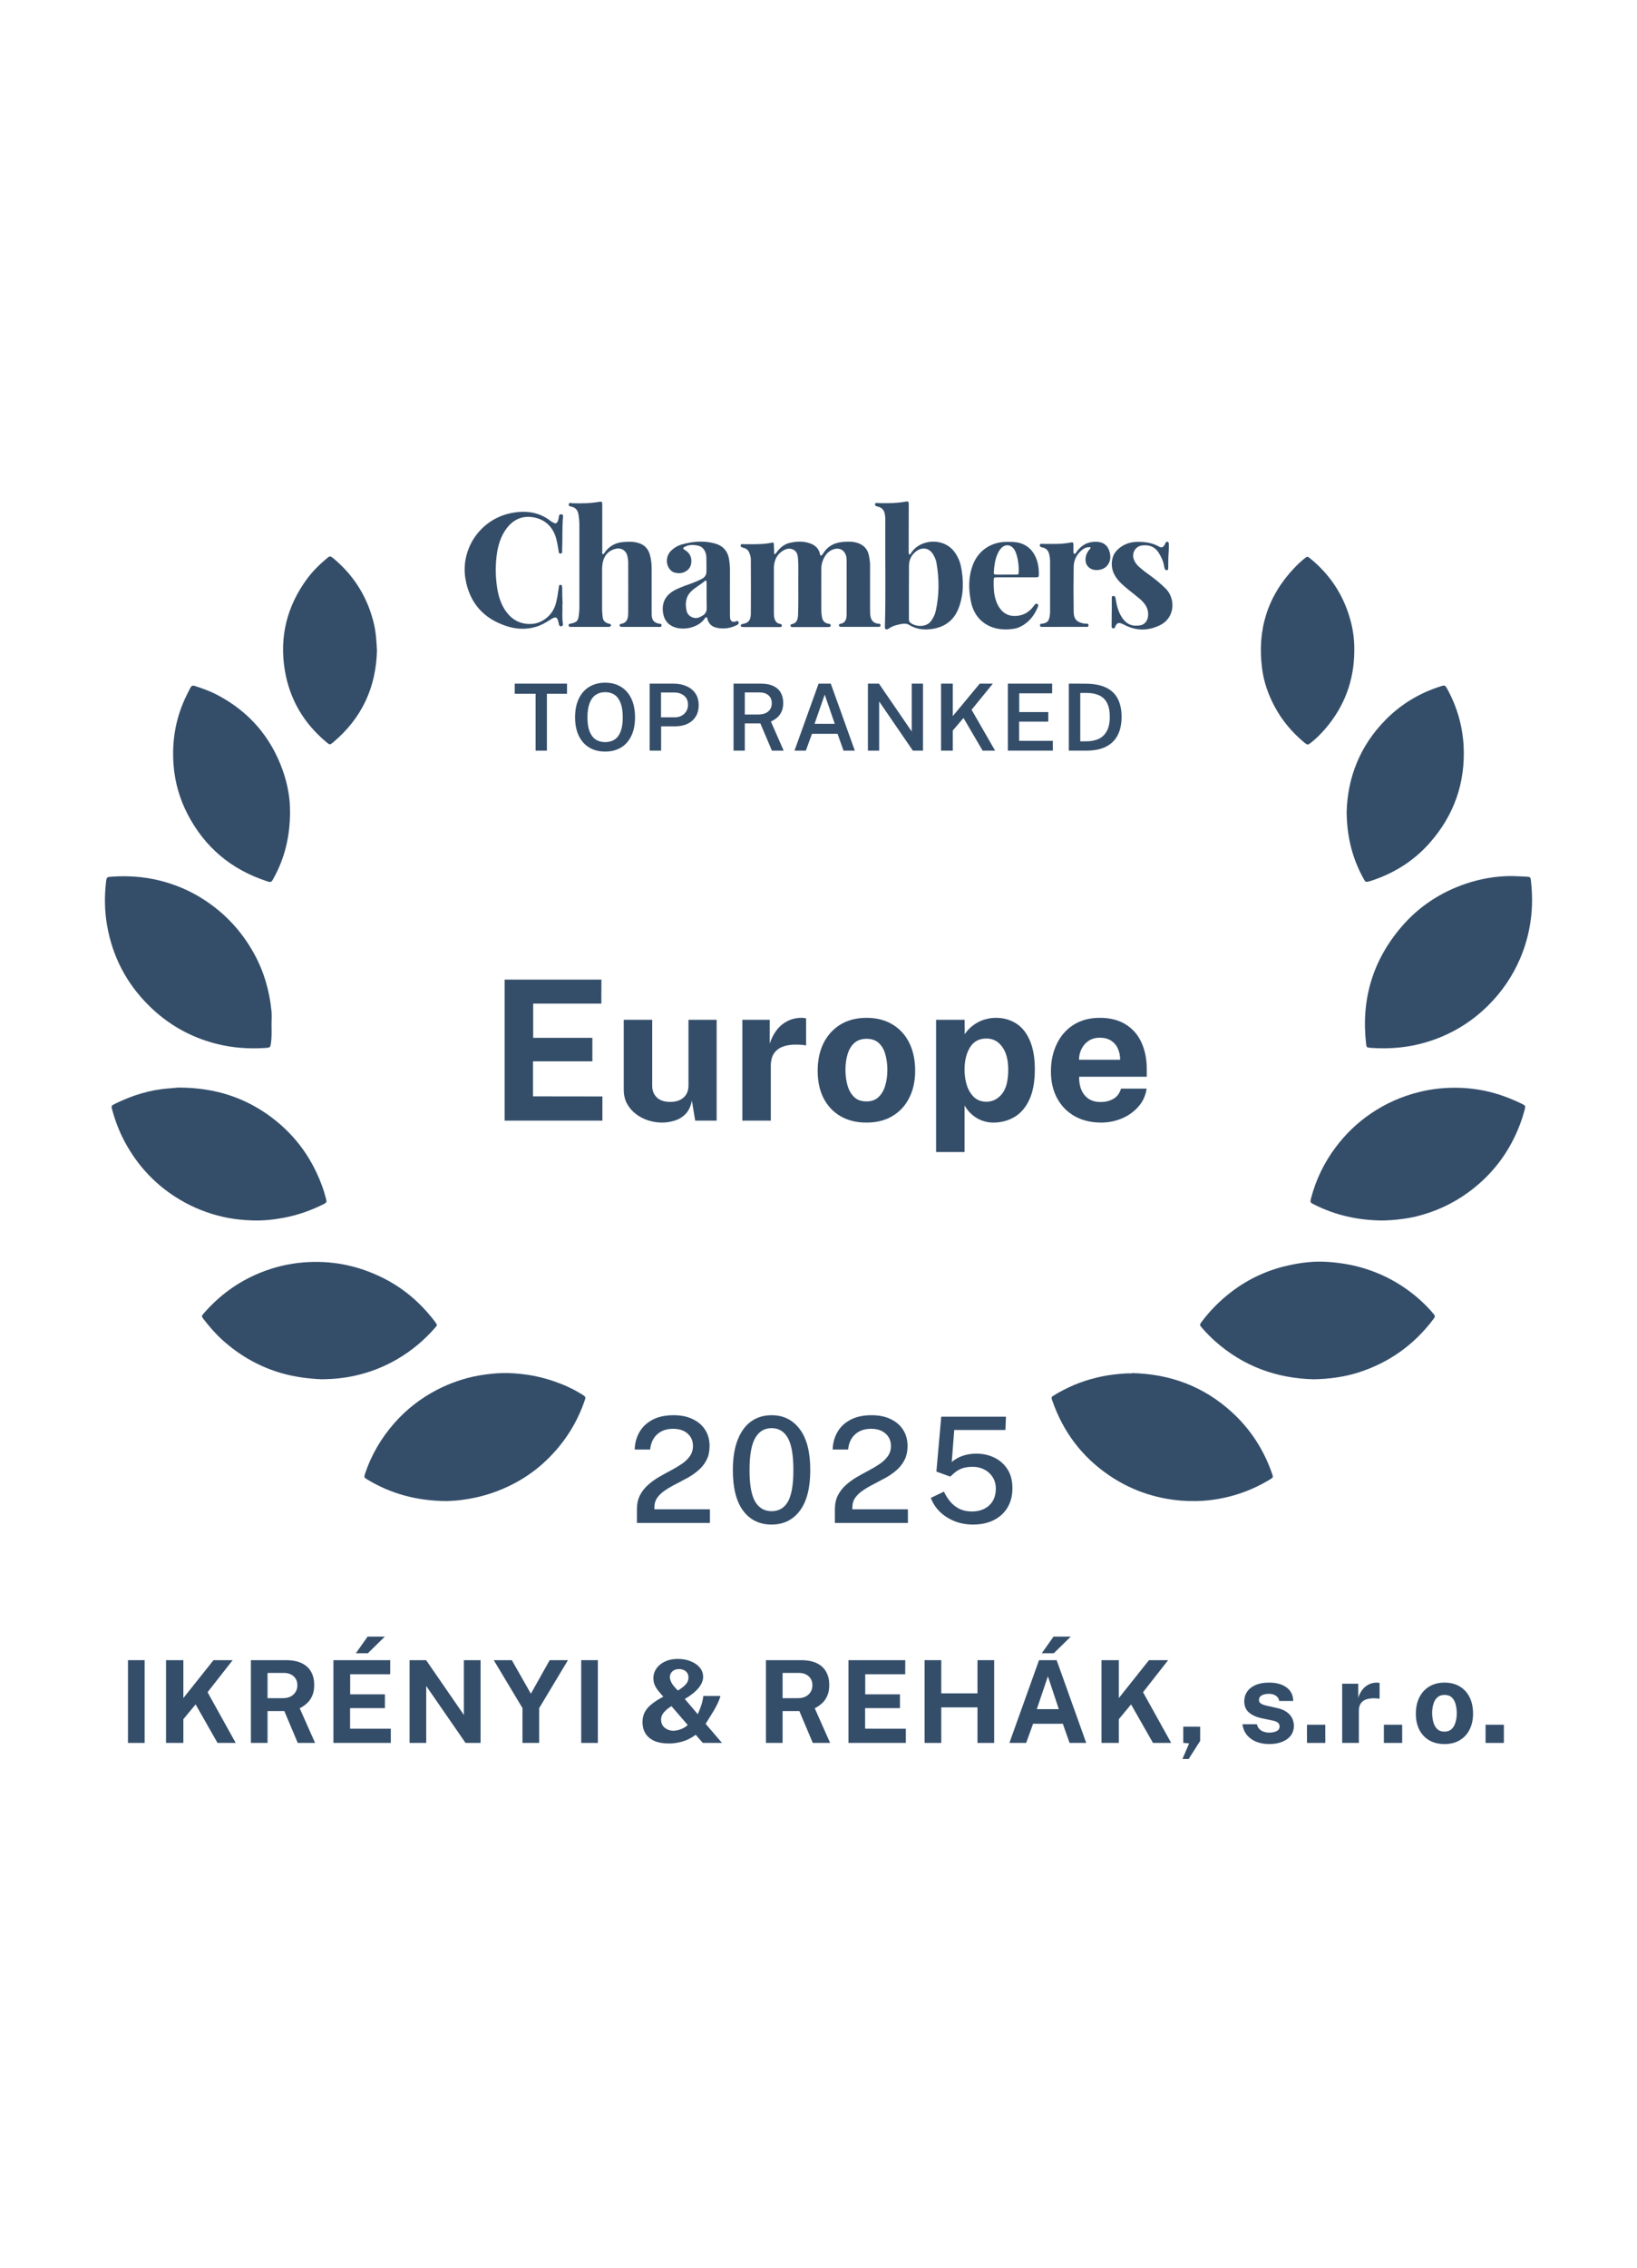 <svg width="156" height="216" viewBox="0 0 156 216" fill="none" xmlns="http://www.w3.org/2000/svg">
<rect width="156" height="216" fill="white"/>
<path d="M17.2 103.594C20.532 103.625 23.396 104.554 25.914 106.458C28.241 108.217 29.853 110.505 30.797 113.261C30.912 113.591 30.989 113.929 31.089 114.259C31.143 114.443 31.112 114.551 30.928 114.651C29.676 115.288 28.371 115.749 26.997 116.002C26.037 116.179 25.077 116.278 24.11 116.248C23.142 116.225 22.175 116.117 21.23 115.902C19.787 115.572 18.436 115.035 17.161 114.282C14.896 112.939 13.146 111.096 11.894 108.769C11.372 107.802 10.988 106.781 10.696 105.729C10.589 105.337 10.597 105.322 10.942 105.145C12.578 104.339 14.274 103.802 16.102 103.671C16.524 103.641 16.939 103.579 17.184 103.594H17.2Z" fill="#344E6A"/>
<path d="M30.689 131.379C29.453 131.325 28.133 131.172 26.827 130.795C24.701 130.181 22.835 129.114 21.192 127.632C20.524 127.026 19.94 126.35 19.395 125.644C19.195 125.383 19.195 125.352 19.41 125.106C20.915 123.379 22.712 122.066 24.839 121.213C26.152 120.684 27.511 120.361 28.916 120.246C31.542 120.031 34.029 120.515 36.394 121.674C38.36 122.634 39.987 124.008 41.331 125.736C41.392 125.813 41.454 125.897 41.508 125.974C41.677 126.212 41.677 126.219 41.477 126.45C40.425 127.663 39.212 128.676 37.822 129.483C36.563 130.212 35.227 130.726 33.807 131.041C32.832 131.256 31.81 131.364 30.689 131.379Z" fill="#344E6A"/>
<path d="M125.213 131.379C121.666 131.295 118.503 130.151 115.808 127.763C115.37 127.372 114.963 126.957 114.579 126.519C114.295 126.204 114.295 126.197 114.548 125.859C115.347 124.799 116.276 123.87 117.328 123.064C118.933 121.836 120.721 120.999 122.687 120.553C123.923 120.269 125.19 120.108 126.465 120.193C127.624 120.269 128.76 120.446 129.874 120.776C131.847 121.36 133.605 122.327 135.156 123.671C135.663 124.108 136.139 124.592 136.569 125.099C136.791 125.36 136.791 125.391 136.576 125.675C134.749 128.101 132.384 129.782 129.49 130.719C128.115 131.157 126.687 131.349 125.213 131.379Z" fill="#344E6A"/>
<path d="M131.793 116.254C129.382 116.239 127.248 115.747 125.236 114.734C124.844 114.534 124.837 114.534 124.944 114.112C125.405 112.361 126.18 110.757 127.263 109.306C128.2 108.046 129.313 106.972 130.603 106.089C132.031 105.106 133.59 104.422 135.271 104.008C136.553 103.693 137.843 103.57 139.156 103.616C140.4 103.662 141.628 103.87 142.819 104.246C143.571 104.484 144.285 104.783 144.991 105.121C145.383 105.313 145.391 105.321 145.283 105.751C145.038 106.664 144.707 107.547 144.285 108.4C143.256 110.496 141.782 112.223 139.901 113.59C138.396 114.68 136.73 115.44 134.918 115.878C133.835 116.124 132.737 116.231 131.793 116.254Z" fill="#344E6A"/>
<path d="M25.875 97.567C25.883 98.166 25.906 98.764 25.822 99.356C25.768 99.755 25.737 99.786 25.33 99.816C23.718 99.924 22.129 99.816 20.562 99.409C18.098 98.772 15.963 97.551 14.166 95.762C12.04 93.651 10.719 91.102 10.205 88.154C9.967 86.802 9.944 85.436 10.097 84.069C10.159 83.524 10.174 83.531 10.696 83.501C12.193 83.401 13.675 83.501 15.142 83.854C16.685 84.23 18.136 84.844 19.464 85.712C21.484 87.025 23.065 88.745 24.225 90.856C25.154 92.545 25.676 94.365 25.868 96.269C25.914 96.692 25.875 97.129 25.875 97.567Z" fill="#344E6A"/>
<path d="M144.077 83.446C144.561 83.461 145.045 83.476 145.528 83.507C145.828 83.522 145.859 83.576 145.889 83.868C146.035 85.12 146.043 86.371 145.874 87.623C145.705 88.889 145.367 90.126 144.86 91.308C144.123 93.02 143.087 94.525 141.759 95.83C140.062 97.496 138.05 98.663 135.762 99.316C134.111 99.792 132.422 99.93 130.71 99.815C130.649 99.815 130.587 99.807 130.526 99.8C130.242 99.761 130.226 99.754 130.188 99.454C129.696 95.239 130.794 91.5 133.559 88.275C135.209 86.348 137.275 84.997 139.678 84.175C141.106 83.699 142.572 83.438 144.077 83.446Z" fill="#344E6A"/>
<path d="M107.853 130.788C111.5 130.865 114.71 132.047 117.42 134.535C119.186 136.155 120.445 138.113 121.228 140.378C121.343 140.708 121.336 140.723 121.029 140.915C119.301 141.967 117.435 142.62 115.439 142.873C114.479 142.996 113.512 143.011 112.537 142.934C110.003 142.719 107.684 141.906 105.596 140.462C103.07 138.711 101.319 136.37 100.306 133.483C100.29 133.437 100.267 133.391 100.252 133.345C100.183 133.099 100.198 133.053 100.413 132.922C101.051 132.531 101.711 132.193 102.402 131.901C103.753 131.341 105.166 131.003 106.617 130.872C107.024 130.834 107.431 130.803 107.846 130.819L107.853 130.788Z" fill="#344E6A"/>
<path d="M42.598 142.982C39.688 142.959 37.232 142.276 34.967 140.902C34.698 140.74 34.682 140.702 34.782 140.387C35.389 138.567 36.341 136.955 37.608 135.519C38.752 134.229 40.088 133.193 41.616 132.394C42.867 131.749 44.188 131.281 45.578 131.028C46.545 130.859 47.52 130.759 48.503 130.79C49.992 130.836 51.444 131.097 52.849 131.588C53.755 131.903 54.622 132.295 55.444 132.809C55.835 133.055 55.843 133.055 55.689 133.485C55.144 135.051 54.353 136.479 53.301 137.761C51.72 139.704 49.762 141.117 47.42 142.015C46.368 142.422 45.293 142.691 44.18 142.844C43.574 142.944 42.952 142.952 42.598 142.982Z" fill="#344E6A"/>
<path d="M27.642 77.251C27.642 79.724 27.12 81.766 26.06 83.678C25.86 84.046 25.814 84.069 25.415 83.931C22.029 82.818 19.495 80.691 17.86 77.52C17.123 76.092 16.685 74.564 16.547 72.967C16.348 70.564 16.747 68.268 17.845 66.103C17.945 65.911 18.029 65.727 18.129 65.535C18.252 65.312 18.344 65.266 18.582 65.343C19.327 65.581 20.064 65.85 20.755 66.218C23.741 67.8 25.807 70.188 26.943 73.374C27.419 74.718 27.657 76.115 27.634 77.259L27.642 77.251Z" fill="#344E6A"/>
<path d="M128.33 77.343C128.422 74.042 129.597 71.047 132.038 68.567C133.535 67.047 135.309 65.995 137.336 65.358C137.674 65.25 137.728 65.281 137.896 65.581C138.833 67.285 139.371 69.105 139.478 71.047C139.655 74.548 138.58 77.627 136.269 80.261C134.733 82.011 132.821 83.201 130.61 83.915C130.556 83.931 130.487 83.954 130.426 83.962C130.149 84.023 130.126 84.015 129.98 83.762C129.451 82.825 129.051 81.842 128.775 80.806C128.491 79.723 128.345 78.618 128.33 77.343Z" fill="#344E6A"/>
<path d="M35.926 61.887C35.85 65.465 34.483 68.405 31.765 70.693C31.435 70.97 31.435 70.962 31.105 70.693C28.932 68.881 27.588 66.586 27.135 63.806C26.621 60.643 27.35 57.733 29.254 55.145C29.807 54.393 30.475 53.74 31.197 53.141C31.412 52.957 31.504 52.965 31.719 53.141C33.738 54.8 35.044 56.911 35.642 59.453C35.834 60.267 35.873 61.096 35.919 61.894L35.926 61.887Z" fill="#344E6A"/>
<path d="M129.06 62.032C129.037 64.812 128.131 67.261 126.326 69.38C125.904 69.871 125.451 70.332 124.944 70.731C124.637 70.977 124.599 70.977 124.307 70.739C123.125 69.756 122.157 68.612 121.443 67.253C120.844 66.125 120.43 64.927 120.269 63.66C119.8 60.005 120.775 56.804 123.332 54.109C123.639 53.779 123.969 53.479 124.315 53.195C124.568 52.988 124.607 52.988 124.852 53.187C126.849 54.807 128.154 56.88 128.768 59.368C128.983 60.243 129.075 61.134 129.06 62.032Z" fill="#344E6A"/>
<path d="M73.778 52.789C73.963 52.751 73.978 52.643 74.039 52.566C74.37 52.136 74.769 51.814 75.299 51.699C75.913 51.561 76.535 51.538 77.141 51.737C77.656 51.906 78.032 52.221 78.139 52.782C78.147 52.828 78.155 52.881 78.209 52.904C78.278 52.927 78.324 52.889 78.362 52.835C78.393 52.797 78.416 52.758 78.447 52.712C78.869 52.021 79.521 51.691 80.297 51.622C80.788 51.576 81.287 51.561 81.771 51.73C82.316 51.929 82.669 52.298 82.792 52.866C82.869 53.219 82.923 53.572 82.915 53.941C82.907 55.346 82.915 56.751 82.915 58.156C82.915 58.34 82.915 58.532 82.954 58.709C83.023 59.085 83.237 59.338 83.629 59.4C83.744 59.415 83.921 59.392 83.913 59.561C83.898 59.753 83.714 59.707 83.583 59.707C82.477 59.715 81.372 59.707 80.266 59.707C80.22 59.707 80.166 59.707 80.113 59.707C80.036 59.699 79.967 59.669 79.951 59.584C79.936 59.5 79.982 59.431 80.067 59.423C80.604 59.338 80.673 58.939 80.681 58.509C80.689 56.797 80.681 55.077 80.681 53.365C80.681 53.204 80.665 53.042 80.612 52.889C80.466 52.428 80.043 52.175 79.567 52.282C79.16 52.382 78.846 52.613 78.631 52.958C78.4 53.327 78.27 53.726 78.27 54.156C78.262 55.499 78.27 56.843 78.27 58.187C78.27 58.409 78.301 58.632 78.347 58.855C78.416 59.147 78.592 59.338 78.892 59.4C78.953 59.415 79.015 59.415 79.076 59.438C79.145 59.454 79.16 59.515 79.16 59.584C79.16 59.653 79.122 59.707 79.053 59.715C78.992 59.722 78.93 59.73 78.869 59.73C77.802 59.73 76.727 59.73 75.659 59.73C75.613 59.73 75.56 59.73 75.506 59.73C75.429 59.73 75.352 59.707 75.337 59.615C75.322 59.53 75.36 59.461 75.452 59.454C75.936 59.354 76.028 59.008 76.051 58.586C76.097 57.457 76.066 56.321 76.074 55.192C76.074 54.547 76.097 53.903 76.051 53.25C76.028 52.874 75.959 52.52 75.575 52.344C75.168 52.152 74.784 52.313 74.462 52.559C74.039 52.866 73.832 53.319 73.763 53.833C73.748 53.933 73.748 54.033 73.748 54.133C73.748 55.53 73.748 56.92 73.748 58.31C73.748 58.509 73.748 58.709 73.801 58.901C73.87 59.154 74.001 59.354 74.285 59.415C74.392 59.438 74.531 59.454 74.5 59.607C74.477 59.761 74.339 59.73 74.224 59.73C73.118 59.73 72.012 59.73 70.907 59.73C70.845 59.73 70.784 59.722 70.722 59.715C70.653 59.707 70.6 59.676 70.592 59.607C70.584 59.523 70.63 59.469 70.715 59.446C70.738 59.438 70.761 59.438 70.792 59.431C71.367 59.331 71.544 59.024 71.552 58.448C71.567 56.736 71.559 55.016 71.552 53.304C71.552 53.089 71.498 52.881 71.421 52.689C71.337 52.451 71.183 52.29 70.938 52.206C70.899 52.19 70.868 52.19 70.83 52.175C70.715 52.136 70.553 52.106 70.584 51.945C70.615 51.76 70.784 51.837 70.891 51.837C71.621 51.837 72.358 51.86 73.087 51.768C73.195 51.753 73.31 51.745 73.417 51.714C73.732 51.645 73.748 51.653 73.748 51.991C73.771 52.244 73.771 52.505 73.778 52.789Z" fill="#344E6A"/>
<path d="M57.455 52.795C57.585 52.749 57.624 52.626 57.685 52.542C58.123 51.981 58.706 51.674 59.413 51.628C59.881 51.59 60.357 51.574 60.818 51.713C61.44 51.889 61.808 52.312 61.954 52.926C62.054 53.325 62.1 53.732 62.1 54.147C62.1 55.513 62.1 56.88 62.1 58.247C62.1 58.385 62.1 58.523 62.108 58.654C62.146 59.091 62.338 59.298 62.76 59.398C62.875 59.421 63.052 59.391 63.044 59.559C63.037 59.767 62.852 59.713 62.73 59.713C61.608 59.713 60.495 59.713 59.374 59.713C59.313 59.713 59.251 59.713 59.19 59.705C59.121 59.698 59.067 59.667 59.052 59.598C59.036 59.514 59.075 59.444 59.159 59.429C59.804 59.329 59.866 58.846 59.866 58.339C59.873 56.749 59.866 55.152 59.866 53.563C59.866 53.348 59.827 53.141 59.781 52.933C59.658 52.434 59.205 52.158 58.699 52.266C58.008 52.419 57.601 52.864 57.447 53.548C57.393 53.793 57.378 54.039 57.378 54.292C57.378 55.552 57.378 56.803 57.378 58.062C57.378 58.3 57.409 58.531 57.432 58.769C57.462 59.091 57.639 59.291 57.946 59.383C58.015 59.406 58.1 59.414 58.161 59.452C58.253 59.506 58.23 59.659 58.13 59.69C58.054 59.713 57.961 59.713 57.877 59.713C56.748 59.713 55.612 59.713 54.483 59.713C54.422 59.713 54.361 59.713 54.299 59.705C54.23 59.698 54.192 59.652 54.192 59.575C54.184 59.49 54.215 59.429 54.307 59.414C54.322 59.414 54.33 59.414 54.345 59.414C55.013 59.26 55.105 59.153 55.174 58.477C55.19 58.277 55.213 58.078 55.213 57.878C55.213 55.267 55.213 52.657 55.213 50.047C55.213 49.686 55.182 49.325 55.121 48.972C55.051 48.603 54.859 48.365 54.491 48.265C54.361 48.227 54.145 48.234 54.207 48.012C54.261 47.828 54.437 47.935 54.568 47.935C55.405 47.958 56.234 47.95 57.055 47.805C57.363 47.751 57.393 47.782 57.393 48.096C57.393 49.563 57.393 51.029 57.393 52.496C57.386 52.596 57.34 52.695 57.455 52.795Z" fill="#344E6A"/>
<path d="M86.639 52.827C86.762 52.819 86.785 52.742 86.823 52.673C87.73 51.283 90.04 51.168 91.046 52.696C91.292 53.065 91.469 53.456 91.561 53.886C91.845 55.238 91.853 56.581 91.369 57.886C90.947 59.023 90.11 59.699 88.897 59.898C88.098 60.029 87.338 59.952 86.632 59.522C86.416 59.391 86.178 59.391 85.941 59.43C85.534 59.499 85.134 59.591 84.781 59.821C84.72 59.86 84.658 59.906 84.589 59.929C84.436 59.99 84.351 59.937 84.328 59.775C84.32 59.737 84.328 59.699 84.328 59.668C84.42 56.504 84.344 53.333 84.367 50.162C84.367 49.924 84.367 49.694 84.367 49.456C84.367 49.303 84.351 49.157 84.328 49.011C84.267 48.635 84.082 48.366 83.691 48.266C83.629 48.251 83.568 48.235 83.507 48.212C83.407 48.174 83.376 48.105 83.391 48.005C83.407 47.913 83.491 47.905 83.568 47.905C83.706 47.913 83.844 47.928 83.975 47.928C84.75 47.936 85.51 47.928 86.278 47.782C86.562 47.728 86.601 47.767 86.601 48.059C86.601 49.594 86.593 51.145 86.593 52.681C86.616 52.727 86.632 52.765 86.639 52.827ZM86.616 56.358C86.616 57.203 86.616 58.048 86.616 58.892C86.616 59.038 86.601 59.184 86.739 59.299C87.207 59.714 88.267 59.783 88.72 59.161C88.935 58.869 89.096 58.547 89.173 58.194C89.511 56.673 89.511 55.145 89.242 53.61C89.196 53.333 89.081 53.088 88.95 52.85C88.574 52.182 87.883 52.059 87.276 52.535C86.847 52.88 86.624 53.333 86.624 53.894C86.616 54.715 86.616 55.529 86.616 56.358Z" fill="#344E6A"/>
<path d="M53.593 57.548C53.623 58.154 53.539 58.769 53.639 59.375C53.662 59.506 53.647 59.636 53.477 59.652C53.309 59.667 53.278 59.544 53.255 59.414C53.117 58.73 52.986 58.669 52.41 59.045C51.98 59.322 51.543 59.575 51.044 59.713C50.115 59.982 49.193 59.936 48.295 59.644C46.068 58.93 44.732 57.41 44.348 55.099C43.895 52.312 45.73 49.471 48.709 48.872C50.038 48.603 51.335 48.741 52.464 49.617C52.533 49.67 52.602 49.717 52.687 49.755C52.963 49.916 53.063 49.878 53.186 49.571C53.239 49.44 53.239 49.309 53.263 49.171C53.286 49.041 53.355 48.979 53.493 48.987C53.647 49.002 53.669 49.094 53.654 49.217C53.562 50.269 53.616 51.329 53.57 52.381C53.562 52.519 53.631 52.718 53.408 52.726C53.217 52.734 53.247 52.542 53.224 52.411C53.147 51.981 53.086 51.551 52.955 51.137C52.625 50.139 51.934 49.502 50.928 49.294C49.853 49.072 48.94 49.44 48.272 50.338C47.719 51.075 47.466 51.928 47.343 52.818C47.212 53.801 47.212 54.776 47.343 55.759C47.45 56.581 47.658 57.371 48.111 58.078C48.709 59.007 49.569 59.498 50.683 59.429C51.627 59.375 52.656 58.646 52.963 57.51C53.094 57.026 53.17 56.542 53.239 56.043C53.247 55.966 53.255 55.889 53.27 55.82C53.286 55.751 53.332 55.713 53.401 55.705C53.493 55.698 53.539 55.751 53.554 55.836C53.57 55.905 53.577 55.982 53.577 56.059C53.577 56.557 53.585 57.049 53.616 57.548H53.593Z" fill="#344E6A"/>
<path d="M67.313 58.793C67.252 58.793 67.221 58.832 67.19 58.87C66.638 59.73 65.309 60.052 64.388 59.776C63.697 59.569 63.305 59.108 63.19 58.402C63.029 57.35 63.459 56.62 64.434 56.144C64.925 55.899 65.448 55.737 65.962 55.545C66.277 55.43 66.584 55.292 66.883 55.139C67.175 54.985 67.329 54.747 67.321 54.417C67.321 53.971 67.329 53.519 67.313 53.073C67.298 52.536 67.006 52.083 66.561 51.983C66.138 51.883 65.693 51.86 65.286 52.067C65.056 52.182 65.048 52.252 65.263 52.382C65.724 52.666 65.931 53.066 65.877 53.603C65.847 53.887 65.732 54.125 65.509 54.309C65.125 54.624 64.687 54.655 64.242 54.524C63.82 54.394 63.513 53.841 63.551 53.357C63.574 52.996 63.712 52.689 63.981 52.428C64.257 52.167 64.58 51.975 64.941 51.868C65.985 51.568 67.044 51.476 68.104 51.76C68.864 51.96 69.34 52.459 69.478 53.265C69.532 53.611 69.563 53.956 69.563 54.302C69.555 55.699 69.563 57.089 69.563 58.478C69.563 58.617 69.555 58.755 69.578 58.885C69.617 59.169 69.801 59.285 70.077 59.208C70.2 59.169 70.323 59.077 70.377 59.262C70.423 59.415 70.331 59.484 70.208 59.546C69.594 59.845 68.956 59.945 68.288 59.791C67.828 59.692 67.544 59.415 67.413 58.97C67.398 58.908 67.405 58.824 67.313 58.793ZM67.252 55.269C66.791 55.691 66.231 55.937 65.808 56.39C65.639 56.567 65.517 56.759 65.448 56.989C65.325 57.38 65.34 57.78 65.424 58.164C65.501 58.517 65.739 58.739 66.093 58.839C66.415 58.931 66.676 58.801 66.937 58.647C67.213 58.486 67.359 58.256 67.344 57.918C67.329 57.127 67.336 56.329 67.336 55.538C67.329 55.469 67.352 55.392 67.252 55.269Z" fill="#344E6A"/>
<path d="M96.851 54.992C96.244 54.992 95.63 54.992 95.023 54.992C94.724 54.992 94.701 55.007 94.693 55.307C94.686 55.929 94.701 56.543 94.893 57.149C95 57.487 95.154 57.794 95.376 58.063C95.691 58.439 96.098 58.654 96.605 58.67C97.403 58.693 98.025 58.378 98.494 57.748C98.555 57.672 98.601 57.579 98.693 57.526C98.755 57.487 98.816 57.503 98.87 57.533C98.924 57.564 98.947 57.626 98.939 57.695C98.931 57.733 98.924 57.764 98.908 57.802C98.563 58.639 98.041 59.307 97.212 59.706C96.951 59.837 96.666 59.89 96.39 59.921C94.486 60.151 92.912 59.215 92.528 57.311C92.29 56.136 92.275 54.961 92.704 53.817C93.219 52.435 94.471 51.606 95.937 51.614C96.375 51.614 96.805 51.606 97.227 51.736C97.872 51.936 98.332 52.343 98.632 52.934C98.908 53.479 99.001 54.071 99.001 54.669C99.001 54.961 98.97 54.992 98.678 54.992C98.071 54.992 97.457 54.992 96.851 54.992ZM95.899 54.731C96.19 54.731 96.498 54.731 96.789 54.731C97.058 54.731 97.073 54.715 97.081 54.47C97.096 53.909 97.035 53.356 96.866 52.819C96.82 52.65 96.751 52.489 96.659 52.343C96.336 51.844 95.776 51.798 95.384 52.243C95.261 52.381 95.162 52.543 95.085 52.712C94.824 53.272 94.747 53.879 94.709 54.477C94.693 54.693 94.731 54.731 94.969 54.731C95.277 54.739 95.591 54.731 95.899 54.731Z" fill="#344E6A"/>
<path d="M105.948 58.316C105.948 57.878 105.948 57.448 105.948 57.011C105.948 56.903 105.925 56.765 106.102 56.765C106.248 56.765 106.286 56.865 106.309 56.987C106.348 57.179 106.378 57.379 106.417 57.571C106.547 58.147 106.762 58.684 107.169 59.13C107.599 59.59 108.137 59.667 108.712 59.552C109.089 59.475 109.357 59.122 109.403 58.715C109.449 58.316 109.365 57.947 109.142 57.617C108.989 57.387 108.797 57.195 108.59 57.018C107.952 56.481 107.261 56.005 106.685 55.406C106.087 54.769 105.802 54.031 106.025 53.148C106.148 52.695 106.44 52.358 106.816 52.097C107.277 51.774 107.799 51.62 108.359 51.613C109.073 51.605 109.772 51.682 110.409 52.043C110.709 52.212 110.847 52.15 111.008 51.851C111.031 51.805 111.047 51.759 111.07 51.713C111.108 51.644 111.162 51.59 111.246 51.605C111.354 51.62 111.384 51.705 111.384 51.797C111.384 52.058 111.392 52.319 111.369 52.58C111.331 53.049 111.331 53.525 111.331 53.993C111.331 54.054 111.331 54.116 111.323 54.177C111.315 54.246 111.277 54.3 111.215 54.308C111.139 54.323 111.054 54.292 111.023 54.231C110.977 54.131 110.947 54.016 110.931 53.916C110.862 53.456 110.663 53.041 110.417 52.649C110.041 52.05 109.473 51.866 108.805 51.958C108.213 52.043 107.852 52.657 108.029 53.218C108.129 53.532 108.313 53.793 108.567 54.008C108.927 54.331 109.319 54.615 109.711 54.899C110.202 55.26 110.67 55.651 111.1 56.081C112.006 56.98 112.037 58.838 110.509 59.567C109.473 60.066 108.405 60.105 107.346 59.613C107.2 59.544 107.062 59.467 106.908 59.406C106.601 59.276 106.455 59.337 106.302 59.629C106.278 59.675 106.263 59.721 106.248 59.767C106.209 59.844 106.14 59.867 106.056 59.844C105.971 59.828 105.933 59.767 105.933 59.682C105.933 59.421 105.941 59.16 105.941 58.899C105.941 58.7 105.941 58.5 105.941 58.3C105.933 58.316 105.948 58.316 105.948 58.316Z" fill="#344E6A"/>
<path d="M102.387 52.757C102.517 52.757 102.548 52.626 102.609 52.542C103.078 51.905 103.684 51.575 104.491 51.605C105.12 51.628 105.535 51.905 105.719 52.504C105.88 53.018 105.85 53.517 105.458 53.932C105.105 54.316 104.352 54.423 103.907 54.147C103.615 53.962 103.454 53.694 103.446 53.34C103.439 53.003 103.546 52.711 103.738 52.434C103.807 52.35 103.915 52.296 103.93 52.135C103.615 52.081 103.354 52.189 103.124 52.373C102.609 52.788 102.325 53.34 102.318 53.993C102.295 55.421 102.295 56.849 102.318 58.285C102.325 58.984 102.625 59.299 103.4 59.406C103.523 59.421 103.723 59.345 103.73 59.544C103.738 59.775 103.523 59.706 103.393 59.706C102.072 59.713 100.751 59.713 99.439 59.713C99.415 59.713 99.392 59.713 99.362 59.713C99.254 59.706 99.116 59.736 99.108 59.567C99.101 59.398 99.239 59.421 99.339 59.406C99.807 59.322 99.945 59.176 100.03 58.707C100.06 58.546 100.068 58.385 100.068 58.224C100.068 56.673 100.068 55.114 100.068 53.563C100.068 53.31 100.053 53.064 99.991 52.818C99.915 52.48 99.73 52.227 99.369 52.15C99.323 52.143 99.27 52.127 99.224 52.112C99.124 52.089 99.085 52.012 99.093 51.92C99.101 51.789 99.201 51.805 99.285 51.805C99.646 51.805 100.007 51.812 100.368 51.812C100.913 51.812 101.458 51.789 102.003 51.682C102.264 51.636 102.295 51.659 102.295 51.943C102.295 52.166 102.295 52.388 102.295 52.611C102.31 52.68 102.31 52.726 102.387 52.757Z" fill="#344E6A"/>
<path d="M12.196 158.132H13.782V166.015H12.196V158.132Z" fill="#344E6A"/>
<path d="M22.462 166.015H20.729L18.641 162.346L17.474 163.753V166.015H15.822V158.132H17.474V161.741L20.347 158.132H22.173L19.78 161.185L22.462 166.015Z" fill="#344E6A"/>
<path d="M30.026 166.015H28.375L27.094 162.979H25.496V166.015H23.91V158.132H27.235C27.864 158.132 28.378 158.232 28.778 158.432C29.178 158.632 29.472 158.91 29.661 159.266C29.85 159.619 29.945 160.026 29.945 160.487C29.945 160.902 29.879 161.252 29.748 161.54C29.621 161.823 29.452 162.059 29.241 162.248C29.034 162.437 28.807 162.592 28.56 162.712L30.026 166.015ZM26.952 161.752C27.377 161.752 27.713 161.638 27.96 161.409C28.211 161.18 28.337 160.885 28.337 160.526C28.337 160.162 28.217 159.875 27.977 159.664C27.737 159.454 27.433 159.348 27.066 159.348H25.496V161.752H26.952Z" fill="#344E6A"/>
<path d="M31.774 166.015V158.132H37.187L37.182 159.474H33.371V161.387H36.68V162.701H33.36V164.658L37.242 164.663V166.015H31.774ZM35.034 155.887H36.675L35.056 157.473H33.911L35.034 155.887Z" fill="#344E6A"/>
<path d="M44.205 158.132H45.796V166.015H44.363L40.617 160.591V166.015H39.031V158.132H40.607L44.205 163.349V158.132Z" fill="#344E6A"/>
<path d="M54.123 158.132L51.381 162.701V166.015H49.789V162.695L47.053 158.132H48.775L50.59 161.327L52.384 158.132H54.123Z" fill="#344E6A"/>
<path d="M55.387 158.132H56.974V166.015H55.387V158.132Z" fill="#344E6A"/>
<path d="M64.59 158.013C65.037 158.013 65.442 158.085 65.805 158.231C66.172 158.372 66.463 158.572 66.677 158.83C66.895 159.085 67.005 159.383 67.005 159.724C67.005 159.899 66.968 160.075 66.895 160.253C66.823 160.428 66.714 160.604 66.568 160.782C66.427 160.956 66.247 161.131 66.029 161.305C65.811 161.48 65.555 161.654 65.26 161.829L66.492 163.279C66.543 163.166 66.605 163.021 66.677 162.842C66.75 162.664 66.819 162.464 66.885 162.243C66.95 162.017 66.997 161.783 67.026 161.54H68.656C68.566 161.863 68.438 162.177 68.275 162.483C68.115 162.788 67.942 163.084 67.757 163.371C67.575 163.655 67.404 163.929 67.244 164.194L68.803 166.015H66.977L66.301 165.241C65.88 165.55 65.449 165.766 65.009 165.89C64.57 166.01 64.155 166.07 63.767 166.07C63.189 166.07 62.711 165.984 62.333 165.813C61.958 165.639 61.68 165.399 61.499 165.094C61.317 164.789 61.226 164.436 61.226 164.036C61.226 163.677 61.299 163.359 61.444 163.082C61.593 162.802 61.815 162.546 62.109 162.314C62.404 162.077 62.771 161.843 63.21 161.61C63.025 161.403 62.861 161.211 62.72 161.033C62.578 160.855 62.467 160.673 62.387 160.487C62.307 160.298 62.267 160.088 62.267 159.855C62.267 159.506 62.365 159.194 62.562 158.917C62.758 158.638 63.031 158.418 63.379 158.258C63.728 158.094 64.132 158.013 64.59 158.013ZM64.666 158.983C64.408 158.99 64.204 159.068 64.055 159.217C63.91 159.363 63.837 159.539 63.837 159.746C63.837 159.866 63.863 159.988 63.914 160.111C63.965 160.235 64.03 160.355 64.11 160.471C64.194 160.584 64.282 160.691 64.377 160.793L64.6 161.027C64.862 160.864 65.066 160.715 65.211 160.58C65.36 160.442 65.464 160.309 65.522 160.182C65.58 160.055 65.609 159.926 65.609 159.795C65.609 159.603 65.564 159.446 65.473 159.326C65.385 159.203 65.269 159.114 65.124 159.059C64.982 159.001 64.829 158.976 64.666 158.983ZM63.99 162.515C63.699 162.679 63.452 162.882 63.249 163.126C63.049 163.366 62.969 163.64 63.009 163.949C63.031 164.145 63.1 164.311 63.216 164.445C63.336 164.58 63.479 164.681 63.647 164.75C63.814 164.819 63.984 164.854 64.159 164.854C64.37 164.854 64.604 164.809 64.862 164.718C65.12 164.623 65.346 164.487 65.538 164.309L63.99 162.515Z" fill="#344E6A"/>
<path d="M79.108 166.015H77.456L76.175 162.979H74.578V166.015H72.991V158.132H76.317C76.945 158.132 77.46 158.232 77.859 158.432C78.259 158.632 78.554 158.91 78.743 159.266C78.932 159.619 79.026 160.026 79.026 160.487C79.026 160.902 78.961 161.252 78.83 161.54C78.703 161.823 78.534 162.059 78.323 162.248C78.116 162.437 77.889 162.592 77.641 162.712L79.108 166.015ZM76.033 161.752C76.459 161.752 76.795 161.638 77.042 161.409C77.293 161.18 77.418 160.885 77.418 160.526C77.418 160.162 77.298 159.875 77.058 159.664C76.818 159.454 76.515 159.348 76.148 159.348H74.578V161.752H76.033Z" fill="#344E6A"/>
<path d="M80.855 166.015V158.132H86.269L86.263 159.474H82.453V161.387H85.762V162.701H82.442V164.658L86.323 164.663V166.015H80.855Z" fill="#344E6A"/>
<path d="M93.15 162.63H89.699V166.015H88.112V158.132H89.699V161.294H93.15V158.132H94.741V166.015H93.15V162.63Z" fill="#344E6A"/>
<path d="M96.192 166.015L99.016 158.132H100.695L103.513 166.015H101.927L101.283 164.189H98.449L97.789 166.015H96.192ZM98.803 162.799H100.902L99.861 159.67L98.803 162.799ZM100.4 155.887H102.041L100.422 157.473H99.277L100.4 155.887Z" fill="#344E6A"/>
<path d="M111.609 166.015H109.875L107.787 162.346L106.621 163.753V166.015H104.969V158.132H106.621V161.741L109.494 158.132H111.32L108.927 161.185L111.609 166.015Z" fill="#344E6A"/>
<path d="M112.686 167.542L113.318 166.059L112.762 166.01V164.467H114.371V165.824L113.275 167.542H112.686Z" fill="#344E6A"/>
<path d="M120.932 166.124C120.54 166.124 120.162 166.061 119.798 165.933C119.435 165.803 119.128 165.599 118.877 165.323C118.626 165.043 118.466 164.681 118.397 164.238H119.776C119.824 164.438 119.909 164.596 120.033 164.712C120.16 164.829 120.303 164.912 120.463 164.963C120.623 165.01 120.776 165.034 120.921 165.034C121.226 165.034 121.472 164.987 121.657 164.892C121.846 164.794 121.941 164.645 121.941 164.445C121.941 164.293 121.884 164.171 121.772 164.08C121.663 163.989 121.481 163.92 121.226 163.873L120.234 163.666C119.736 163.56 119.337 163.382 119.035 163.131C118.733 162.877 118.579 162.517 118.572 162.052C118.572 161.714 118.661 161.411 118.839 161.142C119.02 160.873 119.288 160.66 119.64 160.504C119.993 160.348 120.425 160.269 120.938 160.269C121.632 160.269 122.186 160.422 122.6 160.727C123.018 161.033 123.231 161.463 123.238 162.019H121.908C121.868 161.801 121.759 161.634 121.581 161.518C121.406 161.398 121.186 161.338 120.921 161.338C120.645 161.338 120.418 161.387 120.24 161.485C120.062 161.583 119.973 161.732 119.973 161.932C119.973 162.081 120.045 162.199 120.191 162.286C120.336 162.37 120.561 162.443 120.867 162.504L121.782 162.712C122.099 162.788 122.355 162.893 122.551 163.028C122.751 163.159 122.905 163.302 123.014 163.458C123.124 163.615 123.198 163.773 123.238 163.933C123.282 164.089 123.303 164.231 123.303 164.358C123.303 164.732 123.203 165.052 123.004 165.317C122.804 165.579 122.526 165.779 122.17 165.917C121.813 166.055 121.401 166.124 120.932 166.124Z" fill="#344E6A"/>
<path d="M124.551 166.015V164.282H126.295V166.015H124.551Z" fill="#344E6A"/>
<path d="M127.904 166.015V160.378H129.436V161.714C129.526 161.427 129.654 161.176 129.817 160.962C129.984 160.744 130.186 160.575 130.422 160.455C130.658 160.331 130.926 160.269 131.224 160.269C131.275 160.269 131.322 160.273 131.365 160.28C131.413 160.284 131.447 160.291 131.469 160.302V161.818C131.436 161.803 131.396 161.794 131.349 161.79C131.305 161.787 131.265 161.783 131.229 161.779C130.917 161.754 130.649 161.763 130.428 161.807C130.206 161.85 130.026 161.925 129.888 162.03C129.75 162.136 129.65 162.265 129.588 162.417C129.526 162.57 129.496 162.741 129.496 162.93V166.015H127.904Z" fill="#344E6A"/>
<path d="M131.878 166.015V164.282H133.623V166.015H131.878Z" fill="#344E6A"/>
<path d="M137.652 166.124C137.099 166.124 136.618 166.006 136.207 165.77C135.8 165.534 135.484 165.199 135.258 164.767C135.037 164.334 134.926 163.822 134.926 163.23C134.926 162.637 135.037 162.119 135.258 161.676C135.484 161.232 135.8 160.887 136.207 160.64C136.618 160.393 137.101 160.269 137.657 160.269C138.213 160.269 138.695 160.391 139.102 160.635C139.509 160.875 139.823 161.216 140.045 161.66C140.266 162.103 140.377 162.626 140.377 163.23C140.377 163.796 140.268 164.298 140.05 164.734C139.836 165.167 139.525 165.506 139.118 165.753C138.715 166.001 138.226 166.124 137.652 166.124ZM137.657 164.941C137.937 164.941 138.162 164.859 138.333 164.696C138.504 164.532 138.627 164.318 138.704 164.053C138.784 163.784 138.824 163.491 138.824 163.175C138.824 162.877 138.787 162.595 138.715 162.33C138.646 162.065 138.526 161.85 138.355 161.687C138.184 161.523 137.951 161.441 137.657 161.441C137.377 161.441 137.15 161.52 136.976 161.676C136.805 161.829 136.679 162.037 136.599 162.303C136.519 162.564 136.48 162.855 136.48 163.175C136.48 163.469 136.516 163.753 136.589 164.025C136.661 164.294 136.783 164.514 136.954 164.685C137.125 164.856 137.359 164.941 137.657 164.941Z" fill="#344E6A"/>
<path d="M141.569 166.015V164.282H143.314V166.015H141.569Z" fill="#344E6A"/>
<path d="M48.088 106.741V93.308H57.313L57.304 95.593H50.81V98.854H56.449V101.093H50.791V104.428L57.406 104.437V106.741H48.088Z" fill="#344E6A"/>
<path d="M63.1 106.927C62.654 106.927 62.215 106.859 61.781 106.723C61.354 106.586 60.964 106.385 60.611 106.119C60.258 105.853 59.973 105.524 59.756 105.134C59.545 104.744 59.44 104.292 59.44 103.778V97.135H62.153V103.434C62.153 103.88 62.298 104.245 62.59 104.53C62.881 104.815 63.308 104.958 63.872 104.958C64.404 104.958 64.825 104.821 65.135 104.549C65.451 104.27 65.609 103.883 65.609 103.387V97.135H68.294V106.741H66.25L65.934 104.837C65.823 105.4 65.612 105.834 65.302 106.137C64.999 106.435 64.649 106.639 64.252 106.751C63.862 106.868 63.478 106.927 63.1 106.927Z" fill="#344E6A"/>
<path d="M70.743 106.741V97.135H73.353V99.411C73.508 98.922 73.725 98.495 74.004 98.129C74.288 97.758 74.632 97.47 75.035 97.265C75.437 97.055 75.893 96.949 76.4 96.949C76.487 96.949 76.568 96.956 76.642 96.968C76.722 96.974 76.781 96.987 76.819 97.005V99.588C76.763 99.563 76.695 99.547 76.614 99.541C76.54 99.535 76.472 99.529 76.41 99.523C75.877 99.479 75.422 99.495 75.044 99.569C74.666 99.644 74.36 99.77 74.124 99.95C73.889 100.13 73.719 100.35 73.613 100.61C73.508 100.87 73.455 101.161 73.455 101.483V106.741H70.743Z" fill="#344E6A"/>
<path d="M82.565 106.927C81.624 106.927 80.803 106.726 80.103 106.323C79.41 105.921 78.871 105.351 78.487 104.614C78.109 103.877 77.92 103.003 77.92 101.994C77.92 100.984 78.109 100.102 78.487 99.346C78.871 98.591 79.41 98.002 80.103 97.581C80.803 97.16 81.627 96.949 82.575 96.949C83.522 96.949 84.343 97.157 85.037 97.572C85.73 97.981 86.266 98.563 86.644 99.318C87.022 100.074 87.211 100.966 87.211 101.994C87.211 102.96 87.025 103.815 86.653 104.558C86.288 105.295 85.758 105.874 85.064 106.295C84.377 106.717 83.544 106.927 82.565 106.927ZM82.575 104.911C83.052 104.911 83.436 104.772 83.727 104.493C84.018 104.214 84.228 103.849 84.359 103.397C84.495 102.938 84.563 102.44 84.563 101.901C84.563 101.393 84.501 100.913 84.377 100.461C84.259 100.009 84.055 99.644 83.764 99.365C83.473 99.086 83.076 98.947 82.575 98.947C82.098 98.947 81.711 99.08 81.413 99.346C81.122 99.606 80.909 99.963 80.772 100.415C80.636 100.861 80.568 101.356 80.568 101.901C80.568 102.403 80.63 102.886 80.754 103.35C80.878 103.809 81.085 104.183 81.376 104.474C81.667 104.766 82.067 104.911 82.575 104.911Z" fill="#344E6A"/>
<path d="M89.205 109.733V97.135H91.927L91.936 98.519C92.079 98.29 92.252 98.083 92.457 97.897C92.667 97.705 92.899 97.538 93.153 97.395C93.407 97.253 93.683 97.144 93.98 97.07C94.278 96.99 94.59 96.949 94.918 96.949C95.631 96.949 96.266 97.126 96.823 97.479C97.38 97.826 97.817 98.365 98.133 99.095C98.455 99.82 98.616 100.743 98.616 101.864C98.616 103.028 98.443 103.985 98.096 104.735C97.755 105.478 97.284 106.029 96.684 106.388C96.083 106.748 95.405 106.927 94.649 106.927C94.339 106.927 94.048 106.884 93.776 106.797C93.503 106.717 93.249 106.602 93.014 106.453C92.785 106.305 92.577 106.134 92.392 105.942C92.212 105.744 92.054 105.53 91.918 105.301V109.733H89.205ZM93.999 104.939C94.587 104.939 95.08 104.694 95.476 104.205C95.879 103.716 96.08 102.942 96.08 101.882C96.08 100.953 95.888 100.229 95.504 99.709C95.126 99.182 94.624 98.919 93.999 98.919C93.299 98.919 92.776 99.204 92.429 99.774C92.088 100.337 91.918 101.04 91.918 101.882C91.918 102.421 91.992 102.923 92.141 103.387C92.296 103.852 92.525 104.227 92.828 104.512C93.138 104.797 93.528 104.939 93.999 104.939Z" fill="#344E6A"/>
<path d="M102.834 102.561C102.828 103.05 102.905 103.477 103.066 103.843C103.227 104.202 103.46 104.481 103.763 104.679C104.073 104.871 104.445 104.967 104.878 104.967C105.343 104.967 105.748 104.868 106.095 104.67C106.448 104.471 106.693 104.146 106.829 103.694H109.272C109.167 104.375 108.895 104.958 108.455 105.441C108.021 105.924 107.495 106.292 106.875 106.546C106.256 106.8 105.612 106.927 104.943 106.927C103.995 106.927 103.159 106.729 102.435 106.333C101.716 105.93 101.156 105.363 100.753 104.632C100.351 103.902 100.149 103.041 100.149 102.05C100.149 101.09 100.332 100.226 100.697 99.458C101.063 98.683 101.592 98.073 102.286 97.627C102.986 97.175 103.825 96.949 104.804 96.949C105.782 96.949 106.603 97.157 107.266 97.572C107.935 97.981 108.436 98.553 108.771 99.29C109.111 100.021 109.282 100.867 109.282 101.827V102.561H102.834ZM102.825 100.944H106.745C106.745 100.56 106.674 100.207 106.532 99.885C106.389 99.563 106.173 99.309 105.881 99.123C105.597 98.937 105.237 98.844 104.804 98.844C104.383 98.844 104.023 98.947 103.726 99.151C103.435 99.349 103.212 99.609 103.057 99.931C102.902 100.254 102.825 100.591 102.825 100.944Z" fill="#344E6A"/>
<path d="M49.054 66.082V65.116H54.034V66.082H52.118V71.499H51.041V66.082H49.054Z" fill="#344E6A"/>
<path d="M57.673 71.588C57.084 71.588 56.575 71.458 56.145 71.199C55.718 70.94 55.387 70.567 55.152 70.078C54.919 69.589 54.803 69.004 54.803 68.321C54.803 67.632 54.921 67.042 55.156 66.55C55.392 66.059 55.724 65.682 56.154 65.42C56.587 65.158 57.093 65.027 57.673 65.027C58.252 65.027 58.754 65.158 59.178 65.42C59.605 65.682 59.934 66.059 60.167 66.55C60.4 67.042 60.516 67.632 60.516 68.321C60.516 69.004 60.401 69.589 60.171 70.078C59.942 70.564 59.614 70.937 59.187 71.199C58.76 71.458 58.255 71.588 57.673 71.588ZM57.673 70.687C58.02 70.687 58.319 70.606 58.569 70.444C58.819 70.279 59.01 70.025 59.143 69.681C59.278 69.333 59.346 68.884 59.346 68.334C59.346 67.775 59.278 67.319 59.143 66.966C59.007 66.609 58.815 66.347 58.564 66.18C58.314 66.012 58.017 65.928 57.673 65.928C57.325 65.928 57.025 66.013 56.772 66.184C56.522 66.352 56.328 66.614 56.189 66.97C56.051 67.323 55.982 67.778 55.982 68.334C55.982 68.884 56.051 69.333 56.189 69.681C56.328 70.025 56.522 70.279 56.772 70.444C57.025 70.606 57.325 70.687 57.673 70.687Z" fill="#344E6A"/>
<path d="M61.911 71.499V65.116H64.176C64.635 65.116 65.046 65.195 65.408 65.354C65.773 65.51 66.06 65.741 66.269 66.047C66.478 66.353 66.582 66.73 66.582 67.177C66.582 67.598 66.487 67.959 66.295 68.259C66.107 68.559 65.843 68.789 65.505 68.948C65.166 69.107 64.771 69.186 64.317 69.186H63.002V71.499H61.911ZM62.993 68.325H64.291C64.665 68.325 64.969 68.213 65.205 67.99C65.443 67.766 65.562 67.475 65.562 67.116C65.562 66.751 65.439 66.468 65.192 66.268C64.944 66.065 64.634 65.963 64.26 65.963H62.993V68.325Z" fill="#344E6A"/>
<path d="M74.681 71.499H73.56L72.46 68.908H70.977V71.499H69.904V65.116H72.496C72.984 65.116 73.386 65.192 73.701 65.345C74.019 65.495 74.254 65.709 74.407 65.985C74.56 66.259 74.637 66.58 74.637 66.948C74.637 67.289 74.581 67.576 74.469 67.809C74.357 68.038 74.212 68.227 74.032 68.374C73.855 68.518 73.666 68.636 73.463 68.727L74.681 71.499ZM72.253 68.056C72.659 68.056 72.975 67.962 73.202 67.773C73.432 67.585 73.546 67.323 73.546 66.987C73.546 66.658 73.44 66.403 73.228 66.224C73.017 66.044 72.737 65.954 72.39 65.954H70.977V68.056H72.253Z" fill="#344E6A"/>
<path d="M75.713 71.499L78.009 65.116H79.17L81.461 71.499H80.384L79.815 69.897H77.378L76.795 71.499H75.713ZM77.625 68.943H79.55L78.592 66.162L77.625 68.943Z" fill="#344E6A"/>
<path d="M86.885 65.116H87.958V71.499H86.991L83.781 66.815V71.499H82.709V65.116H83.759L86.885 69.676V65.116Z" fill="#344E6A"/>
<path d="M94.828 71.499H93.64L91.817 68.387L90.797 69.583V71.499H89.68V65.116H90.797V68.21L93.366 65.116H94.616L92.589 67.606L94.828 71.499Z" fill="#344E6A"/>
<path d="M96.047 71.499V65.116H100.268L100.264 66.038H97.129V67.826H99.897V68.736H97.12V70.564L100.33 70.568V71.499H96.047Z" fill="#344E6A"/>
<path d="M101.855 65.116C101.881 65.116 101.959 65.116 102.089 65.116C102.218 65.116 102.371 65.116 102.548 65.116C102.727 65.116 102.908 65.117 103.091 65.12C103.276 65.12 103.437 65.121 103.572 65.124C104.349 65.139 104.98 65.273 105.466 65.526C105.955 65.776 106.312 66.134 106.539 66.599C106.768 67.061 106.883 67.619 106.883 68.272C106.883 68.955 106.761 69.536 106.517 70.016C106.275 70.496 105.905 70.864 105.404 71.12C104.907 71.373 104.274 71.499 103.506 71.499H101.855V65.116ZM102.945 66.003V70.612H103.524C103.962 70.612 104.349 70.537 104.685 70.387C105.02 70.234 105.282 69.987 105.47 69.645C105.662 69.304 105.757 68.848 105.757 68.277C105.757 67.723 105.669 67.28 105.493 66.948C105.316 66.615 105.063 66.375 104.733 66.228C104.404 66.078 104.009 66.003 103.55 66.003H102.945Z" fill="#344E6A"/>
<path d="M60.696 145.062V144.215V143.767C60.696 143.253 60.792 142.808 60.983 142.43C61.179 142.052 61.436 141.723 61.753 141.443C62.071 141.158 62.418 140.906 62.796 140.687C63.179 140.467 63.559 140.257 63.937 140.057C64.315 139.856 64.663 139.648 64.98 139.434C65.298 139.214 65.552 138.969 65.743 138.699C65.939 138.423 66.037 138.101 66.037 137.733C66.037 137.247 65.867 136.853 65.526 136.55C65.186 136.246 64.724 136.095 64.14 136.095C63.52 136.095 63.016 136.27 62.628 136.62C62.241 136.97 62.017 137.453 61.956 138.069H60.486C60.5 137.467 60.647 136.918 60.927 136.424C61.207 135.929 61.62 135.535 62.166 135.241C62.712 134.947 63.389 134.8 64.196 134.8C64.896 134.8 65.501 134.923 66.009 135.171C66.523 135.413 66.919 135.754 67.199 136.193C67.479 136.631 67.619 137.142 67.619 137.726C67.619 138.244 67.524 138.689 67.332 139.063C67.141 139.436 66.889 139.758 66.576 140.029C66.268 140.299 65.928 140.54 65.554 140.75C65.181 140.955 64.808 141.153 64.434 141.345C64.061 141.531 63.718 141.73 63.405 141.94C63.093 142.145 62.841 142.378 62.649 142.64C62.458 142.901 62.362 143.216 62.362 143.585V143.76H67.654V145.062H60.696ZM73.527 145.216C72.383 145.216 71.483 144.779 70.825 143.907C70.167 143.029 69.838 141.739 69.838 140.036C69.838 138.892 69.989 137.933 70.293 137.159C70.596 136.379 71.023 135.791 71.574 135.395C72.129 134.998 72.782 134.8 73.534 134.8C74.658 134.8 75.552 135.243 76.215 136.13C76.882 137.012 77.216 138.309 77.216 140.022C77.216 141.725 76.884 143.018 76.222 143.9C75.564 144.777 74.665 145.216 73.527 145.216ZM73.534 143.942C74.224 143.942 74.742 143.638 75.088 143.032C75.433 142.42 75.606 141.419 75.606 140.029C75.606 138.61 75.431 137.59 75.081 136.97C74.731 136.344 74.213 136.032 73.527 136.032C72.845 136.032 72.325 136.347 71.966 136.977C71.606 137.602 71.427 138.619 71.427 140.029C71.427 141.415 71.604 142.413 71.959 143.025C72.318 143.636 72.843 143.942 73.534 143.942ZM79.562 145.062V144.215V143.767C79.562 143.253 79.658 142.808 79.849 142.43C80.045 142.052 80.302 141.723 80.619 141.443C80.936 141.158 81.284 140.906 81.662 140.687C82.045 140.467 82.425 140.257 82.803 140.057C83.181 139.856 83.529 139.648 83.846 139.434C84.163 139.214 84.418 138.969 84.609 138.699C84.805 138.423 84.903 138.101 84.903 137.733C84.903 137.247 84.733 136.853 84.392 136.55C84.051 136.246 83.589 136.095 83.006 136.095C82.385 136.095 81.881 136.27 81.494 136.62C81.107 136.97 80.883 137.453 80.822 138.069H79.352C79.366 137.467 79.513 136.918 79.793 136.424C80.073 135.929 80.486 135.535 81.032 135.241C81.578 134.947 82.255 134.8 83.062 134.8C83.762 134.8 84.366 134.923 84.875 135.171C85.388 135.413 85.785 135.754 86.065 136.193C86.345 136.631 86.485 137.142 86.485 137.726C86.485 138.244 86.389 138.689 86.198 139.063C86.007 139.436 85.755 139.758 85.442 140.029C85.134 140.299 84.793 140.54 84.42 140.75C84.047 140.955 83.673 141.153 83.3 141.345C82.927 141.531 82.584 141.73 82.271 141.94C81.958 142.145 81.706 142.378 81.515 142.64C81.324 142.901 81.228 143.216 81.228 143.585V143.76H86.52V145.062H79.562ZM92.728 145.216C92.094 145.216 91.505 145.108 90.964 144.894C90.423 144.674 89.956 144.376 89.564 143.998C89.177 143.615 88.89 143.174 88.703 142.675L89.956 142.08C90.124 142.444 90.332 142.77 90.579 143.06C90.826 143.344 91.118 143.568 91.454 143.732C91.79 143.89 92.175 143.97 92.609 143.97C93.295 143.97 93.848 143.776 94.268 143.389C94.688 142.997 94.898 142.467 94.898 141.8C94.898 141.384 94.8 141.02 94.604 140.708C94.408 140.395 94.144 140.152 93.813 139.98C93.482 139.802 93.111 139.714 92.7 139.714C92.444 139.714 92.203 139.737 91.979 139.784C91.755 139.826 91.531 139.912 91.307 140.043C91.088 140.169 90.855 140.358 90.607 140.61C90.57 140.628 90.542 140.638 90.523 140.638C90.509 140.638 90.479 140.626 90.432 140.603L89.235 140.169L89.697 134.94H95.864L95.815 136.207H90.936L90.698 139.252C91.043 138.972 91.407 138.771 91.79 138.65C92.173 138.524 92.588 138.461 93.036 138.461C93.666 138.461 94.24 138.587 94.758 138.839C95.281 139.091 95.698 139.462 96.011 139.952C96.324 140.437 96.48 141.037 96.48 141.751C96.48 142.455 96.326 143.067 96.018 143.585C95.71 144.103 95.274 144.504 94.709 144.789C94.149 145.073 93.489 145.216 92.728 145.216Z" fill="#344E6A"/>
</svg>

